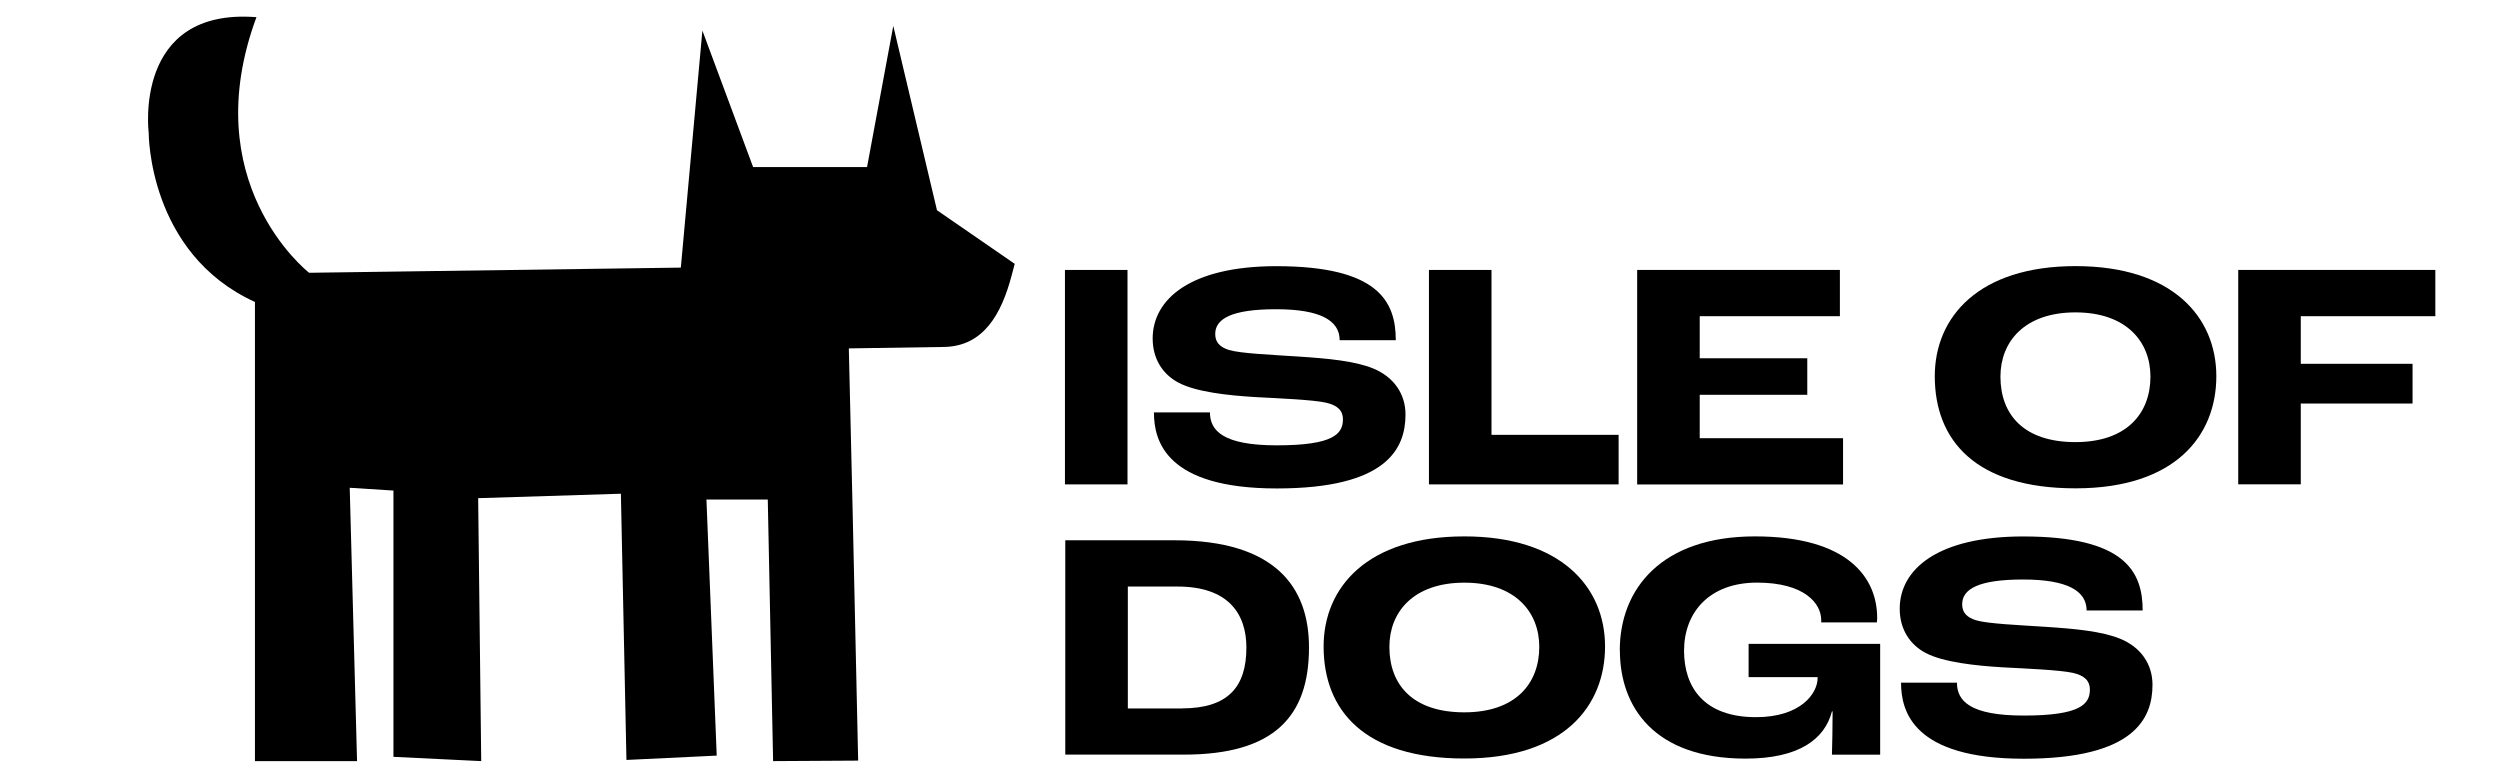 <?xml version="1.0" encoding="UTF-8"?>
<svg id="Layer_1" xmlns="http://www.w3.org/2000/svg" xmlns:xlink="http://www.w3.org/1999/xlink" version="1.1" viewBox="0 0 450 140">
  <!-- Generator: Adobe Illustrator 29.6.0, SVG Export Plug-In . SVG Version: 2.1.1 Build 207)  -->
  <defs>
    <clipPath id="clippath">
      <rect width="450" height="140" fill="none"/>
    </clipPath>
  </defs>
  <g clip-path="url(#clippath)">
    <g>
      <path d="M191.69,48.59h11.26v38.6h-11.26v-38.6Z"/>
      <path d="M207.69,74.23h10.1c0,3.28,2.35,5.93,12.03,5.93,10.21,0,11.91-2.06,11.91-4.69,0-1.58-.99-2.52-3.05-2.99-2.4-.53-8.33-.77-12.61-1-5.1-.3-10.73-.93-13.9-2.58-2.81-1.47-4.69-4.22-4.69-7.97,0-7.16,6.93-13.02,22.24-13.02,18.37,0,21.52,6.34,21.52,13.32h-10.1c0-3.53-3.46-5.57-11.44-5.57s-10.96,1.7-10.96,4.46c0,1.47.82,2.35,2.46,2.87,2.11.64,7.91.88,12.26,1.17,5.64.36,10.44.82,13.73,2.17,3.69,1.52,5.8,4.57,5.8,8.27,0,6.1-3.28,13.32-23.17,13.32s-22.11-8.5-22.11-13.66h-.03Z"/>
      <path d="M257.21,48.59h11.26v29.68h22.88v8.92h-34.14v-38.6Z"/>
      <path d="M294.69,48.59h36.49v8.33h-25.23v7.57h19.36v6.57h-19.36v7.81h25.8v8.33h-37.06v-38.6h0Z"/>
      <path d="M348.26,67.72c0-10.67,7.91-19.82,25.34-19.82s25.34,9.15,25.34,19.82-7.34,20.18-25.34,20.18-25.34-8.63-25.34-20.18ZM387.08,67.78c0-6.27-4.33-11.55-13.5-11.55s-13.5,5.28-13.5,11.55c0,6.93,4.28,11.8,13.5,11.8s13.5-5.16,13.5-11.8Z"/>
      <path d="M402.87,48.59h35.49v8.33h-24.22v8.56h20.12v7.16h-20.12v14.54h-11.26v-38.6h0Z"/>
      <path d="M191.76,97.25h19.64c18.11,0,24.22,8.39,24.22,19.29,0,12.37-6.21,19.29-22.52,19.29h-21.35v-38.59h.01ZM212.74,127.51c8.32,0,11.61-3.87,11.61-10.96,0-6.09-3.29-10.97-12.37-10.97h-8.97v21.94h9.74-.01Z"/>
      <path d="M238.25,116.36c0-10.67,7.91-19.81,25.33-19.81s25.33,9.15,25.33,19.81-7.34,20.17-25.33,20.17-25.33-8.63-25.33-20.17ZM277.07,116.43c0-6.27-4.33-11.55-13.49-11.55s-13.49,5.28-13.49,11.55c0,6.92,4.28,11.79,13.49,11.79s13.49-5.16,13.49-11.79Z"/>
      <path d="M291.56,117.08c0-11.13,7.57-20.53,24.33-20.53s22,7.45,22,14.66c0,.18,0,.41-.05.82h-10.02v-.41c0-2.99-2.99-6.75-11.55-6.75s-13.14,5.33-13.14,12.26c0,6.51,3.52,11.96,12.96,11.96,8.04,0,11.08-4.28,11.08-7.03v-.18h-12.42v-5.98h23.68v19.94h-8.68c.05-1.7.12-4.98.12-7.79h-.12c-1.29,4.99-5.92,8.5-15.54,8.5-16.48,0-22.63-9.32-22.63-19.47h-.01Z"/>
      <path d="M342.16,122.88h10.09c0,3.28,2.34,5.92,12.03,5.92,10.2,0,11.9-2.06,11.9-4.69,0-1.58-1-2.52-3.04-2.99-2.4-.53-8.32-.77-12.6-1-5.1-.3-10.74-.93-13.9-2.58-2.81-1.47-4.69-4.22-4.69-7.97,0-7.16,6.92-13.01,22.21-13.01,18.36,0,21.52,6.34,21.52,13.32h-10.09c0-3.52-3.46-5.57-11.44-5.57s-10.96,1.7-10.96,4.46c0,1.47.82,2.34,2.47,2.87,2.11.64,7.91.88,12.26,1.17,5.64.36,10.44.82,13.73,2.17,3.7,1.52,5.8,4.57,5.8,8.27,0,6.09-3.28,13.32-23.16,13.32s-22.1-8.5-22.1-13.66h-.01Z"/>
      <path d="M168.66,37.86l-7.87-33.2-4.72,25.41h-20.51l-9.13-24.57-3.88,42.67-66.91.93c-.63-.49-20.42-16.44-9.48-46.01-22.31-1.73-19.39,20.85-19.39,20.85,0,0-.12,21.66,19.12,30.41v82.65h18.38l-1.32-49.2,7.87.5v47.93l15.8.77-.55-47.33,25.69-.8,1,47.92,16.25-.78-1.85-46.1h11.04l.96,47.09,15.31-.09-.99-44.78-.69-29.42,17.18-.26c7.08-.14,10.3-5.94,12.13-12.88l.55-2.08-13.98-9.64h0Z"/>
    </g>
  </g>
</svg>